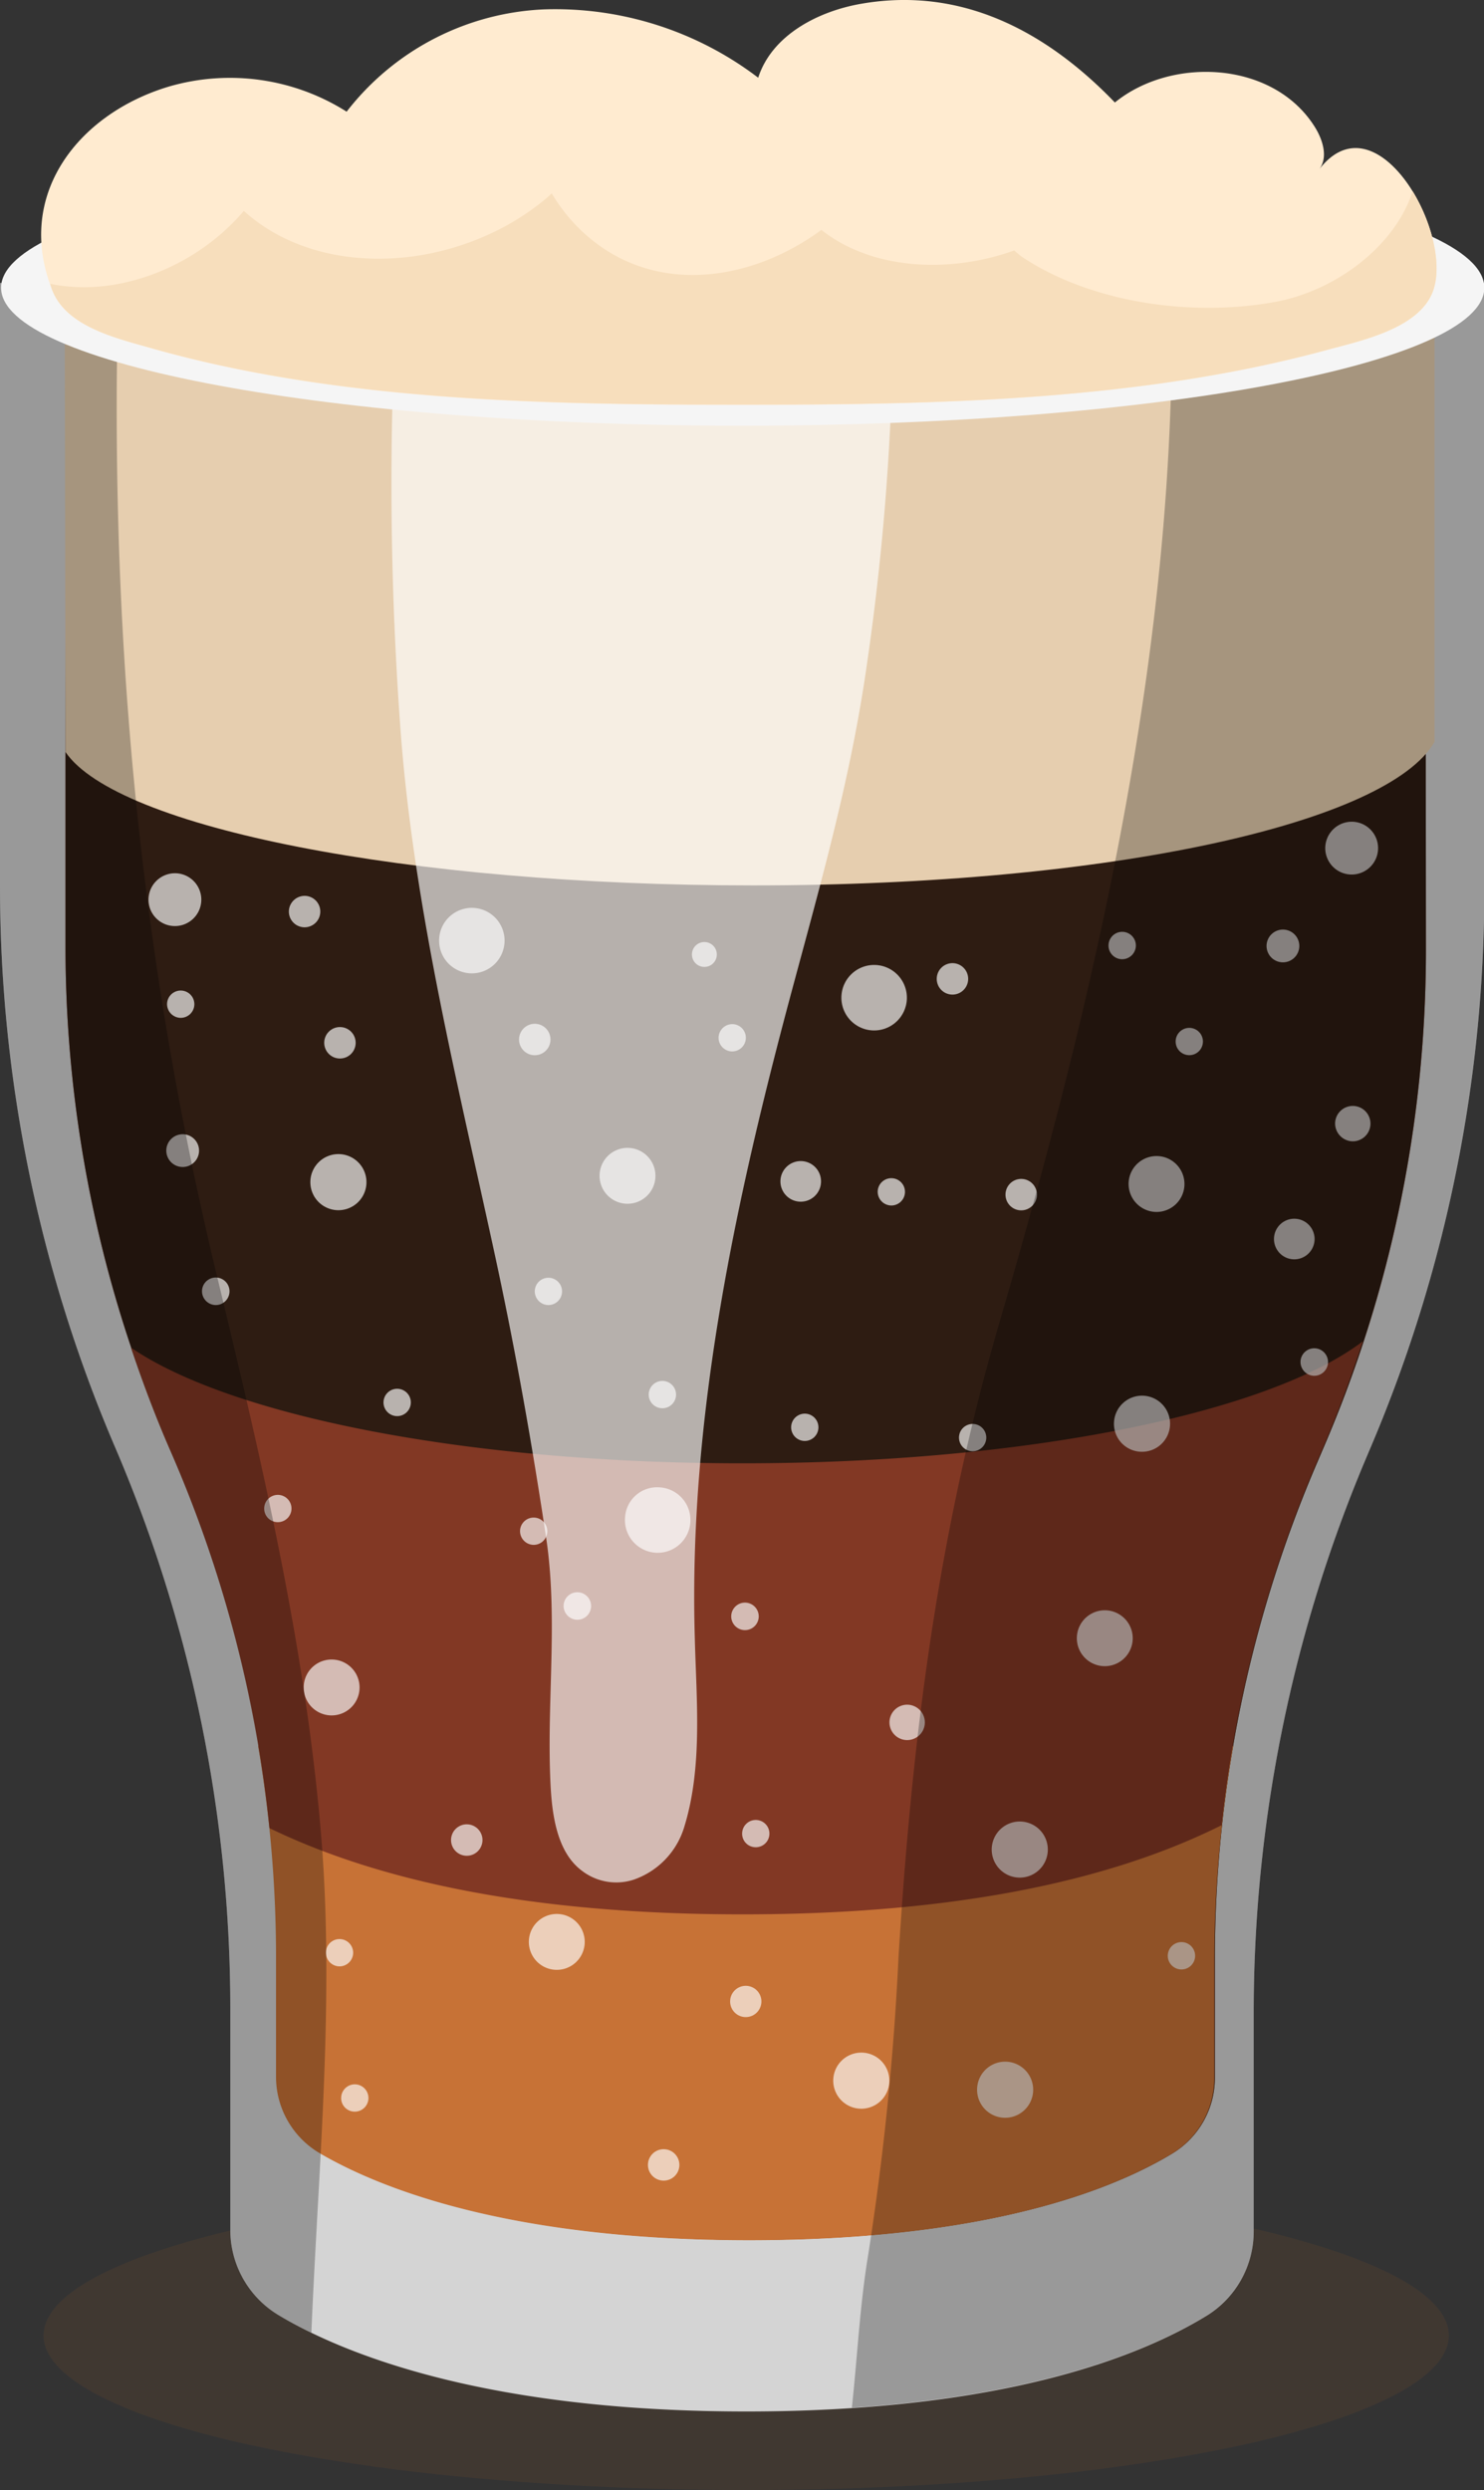 <svg xmlns="http://www.w3.org/2000/svg" viewBox="0 0 135.97 228.11"><rect x="0" y="0" width="135.97" height="228.11" fill="#333333" stroke="none"/><defs><style>.cls-1{isolation:isolate;}.cls-2{fill:#5c432f;opacity:0.33;mix-blend-mode:multiply;}.cls-3{fill:#d4d4d4;}.cls-4{fill:#ba5e45;}.cls-5{fill:#2e1c12;}.cls-6{fill:#c77236;}.cls-7{fill:#e6ceaf;}.cls-8{fill:#823824;}.cls-11,.cls-9{fill:#fff;}.cls-9{opacity:0.66;}.cls-10{opacity:0.28;}.cls-11{opacity:0.65;}.cls-12{fill:#f5f5f5;}.cls-13{fill:#ffebd0;}.cls-14{fill:#f7debc;}</style></defs><g class="cls-1"><g id="Layer_2" data-name="Layer 2"><g id="_ÎÓÈ_1" data-name="—ÎÓÈ_1"><ellipse class="cls-2" cx="68.37" cy="213.95" rx="64.38" ry="14.16"/><path class="cls-3" d="M136,25.92H0V81.19a130.5,130.5,0,0,0,10.55,51.4h0A130.45,130.45,0,0,1,21.1,184v20.25a9.11,9.11,0,0,0,4.43,7.84c6,3.58,19,8.82,42.84,8.82s36.35-5.19,42.2-8.78a9.07,9.07,0,0,0,4.3-7.75v-20a130.52,130.52,0,0,1,10.26-50.72l.58-1.37A130.47,130.47,0,0,0,136,81.58Z"/><path class="cls-4" d="M130.6,30H6v56.7a115.32,115.32,0,0,0,9.67,46.2h0a115.27,115.27,0,0,1,9.67,46.19v11.17a8.12,8.12,0,0,0,4.07,7c5.54,3.22,17.38,7.93,39.27,7.93s33.33-4.66,38.69-7.89a8.11,8.11,0,0,0,3.94-7V179.48a115.21,115.21,0,0,1,9.41-45.58l.53-1.24a115.2,115.2,0,0,0,9.4-45.58Z"/><path class="cls-5" d="M130.6,30H6v56.7a115.32,115.32,0,0,0,9.67,46.2h0a115.27,115.27,0,0,1,9.67,46.19v11.17a8.12,8.12,0,0,0,4.07,7c5.54,3.22,17.38,7.93,39.27,7.93s33.33-4.66,38.69-7.89a8.11,8.11,0,0,0,3.94-7V179.48a115.21,115.21,0,0,1,9.41-45.58l.53-1.24a115.2,115.2,0,0,0,9.4-45.58Z"/><path class="cls-6" d="M23.65,159.94a115,115,0,0,1,1.64,19.18v11.17a8.12,8.12,0,0,0,4.07,7c5.54,3.22,17.38,7.93,39.27,7.93s33.33-4.66,38.69-7.89a8.11,8.11,0,0,0,3.94-7V179.48A115,115,0,0,1,113,159.94Z"/><path class="cls-7" d="M69,81.11c33,0,58.2-5.77,62.44-13.15V30.61L5.93,28,6,68.89C10.71,75.81,37.34,81.11,69,81.11Z"/><path class="cls-8" d="M68,134.05c-25.28,0-46.94-4.38-56-10.6,1.07,3.2,2.26,6.37,3.62,9.48h0a115.49,115.49,0,0,1,9.07,34.54c9.87,4.79,23.81,7.9,43.34,7.9,19.9,0,34-3.22,43.9-8.17a115.39,115.39,0,0,1,8.74-33.3l.53-1.24c1.38-3.21,2.59-6.48,3.67-9.79C116.31,129.4,94.09,134.06,68,134.05Z"/><path class="cls-9" d="M76.35,190.45a2.57,2.57,0,1,1,2.41,2.72A2.57,2.57,0,0,1,76.35,190.45Z"/><path class="cls-9" d="M98.67,149.91a2.56,2.56,0,1,1,2.41,2.72A2.56,2.56,0,0,1,98.67,149.91Z"/><path class="cls-9" d="M27.83,154.42a2.56,2.56,0,1,1,2.4,2.72A2.56,2.56,0,0,1,27.83,154.42Z"/><path class="cls-9" d="M48.46,177.73a2.56,2.56,0,1,1,2.41,2.72A2.56,2.56,0,0,1,48.46,177.73Z"/><path class="cls-9" d="M90.87,169.28A2.57,2.57,0,1,1,93.28,172,2.57,2.57,0,0,1,90.87,169.28Z"/><path class="cls-9" d="M54.94,107.55a2.56,2.56,0,1,1,2.41,2.72A2.56,2.56,0,0,1,54.94,107.55Z"/><path class="cls-9" d="M122.33,102.84a1.62,1.62,0,1,1,1.52,1.71A1.64,1.64,0,0,1,122.33,102.84Z"/><path class="cls-9" d="M81.5,157.69A1.62,1.62,0,1,1,83,159.4,1.62,1.62,0,0,1,81.5,157.69Z"/><path class="cls-9" d="M28.44,108.15a2.57,2.57,0,1,1,2.41,2.71A2.57,2.57,0,0,1,28.44,108.15Z"/><path class="cls-9" d="M102.07,130.27a2.57,2.57,0,1,1,2.41,2.72A2.56,2.56,0,0,1,102.07,130.27Z"/><path class="cls-9" d="M89.53,191.26A2.57,2.57,0,1,1,91.94,194,2.57,2.57,0,0,1,89.53,191.26Z"/><path class="cls-9" d="M85.83,89.59a1.44,1.44,0,1,1,1.35,1.52A1.44,1.44,0,0,1,85.83,89.59Z"/><path class="cls-9" d="M41.33,168.47A1.44,1.44,0,1,1,42.68,170,1.44,1.44,0,0,1,41.33,168.47Z"/><path class="cls-9" d="M66.9,183.26a1.43,1.43,0,1,1,2.86.18,1.43,1.43,0,0,1-2.86-.18Z"/><path class="cls-9" d="M59.37,198.24a1.44,1.44,0,1,1,1.35,1.52A1.44,1.44,0,0,1,59.37,198.24Z"/><path class="cls-9" d="M103.41,108.3a2.56,2.56,0,1,1,2.41,2.72A2.57,2.57,0,0,1,103.41,108.3Z"/><path class="cls-9" d="M107,179.09a1.25,1.25,0,0,1,2.5.15,1.25,1.25,0,1,1-2.5-.15Z"/><path class="cls-9" d="M31.26,192.12a1.25,1.25,0,1,1,1.17,1.32A1.24,1.24,0,0,1,31.26,192.12Z"/><path class="cls-9" d="M51.64,147.05a1.26,1.26,0,1,1,1.18,1.33A1.27,1.27,0,0,1,51.64,147.05Z"/><path class="cls-9" d="M29.86,178.8A1.25,1.25,0,1,1,31,180.13,1.26,1.26,0,0,1,29.86,178.8Z"/><path class="cls-9" d="M35.14,128.4a1.25,1.25,0,0,1,2.5.15,1.25,1.25,0,1,1-2.5-.15Z"/><path class="cls-9" d="M47.65,140.19a1.25,1.25,0,1,1,1.18,1.33A1.26,1.26,0,0,1,47.65,140.19Z"/><path class="cls-9" d="M59.44,127.68a1.25,1.25,0,1,1,2.5.15,1.25,1.25,0,0,1-2.5-.15Z"/><path class="cls-9" d="M15.31,91.91a1.25,1.25,0,1,1,1.17,1.33A1.26,1.26,0,0,1,15.31,91.91Z"/><path class="cls-9" d="M67,148a1.26,1.26,0,1,1,1.18,1.33A1.26,1.26,0,0,1,67,148Z"/><path class="cls-9" d="M87.87,131.61A1.25,1.25,0,1,1,89,132.94,1.25,1.25,0,0,1,87.87,131.61Z"/><path class="cls-9" d="M49,118.22a1.25,1.25,0,1,1,1.17,1.33A1.26,1.26,0,0,1,49,118.22Z"/><path class="cls-9" d="M18.51,118.22a1.26,1.26,0,1,1,1.18,1.33A1.27,1.27,0,0,1,18.51,118.22Z"/><path class="cls-9" d="M65.84,95a1.26,1.26,0,0,1,1.33-1.18A1.25,1.25,0,1,1,65.84,95Z"/><path class="cls-9" d="M80.42,109.11a1.25,1.25,0,1,1,1.17,1.32A1.26,1.26,0,0,1,80.42,109.11Z"/><path class="cls-9" d="M107.72,95.33a1.25,1.25,0,1,1,1.18,1.33A1.25,1.25,0,0,1,107.72,95.33Z"/><path class="cls-9" d="M101.57,86.54a1.25,1.25,0,0,1,2.5.15,1.26,1.26,0,0,1-1.33,1.18A1.25,1.25,0,0,1,101.57,86.54Z"/><path class="cls-9" d="M24.21,138.11a1.25,1.25,0,1,1,1.17,1.33A1.24,1.24,0,0,1,24.21,138.11Z"/><path class="cls-9" d="M68,167.89a1.25,1.25,0,1,1,1.17,1.33A1.24,1.24,0,0,1,68,167.89Z"/><path class="cls-9" d="M72.49,130.68A1.25,1.25,0,1,1,73.66,132,1.25,1.25,0,0,1,72.49,130.68Z"/><path class="cls-9" d="M119.16,124.7a1.26,1.26,0,1,1,1.18,1.33A1.27,1.27,0,0,1,119.16,124.7Z"/><path class="cls-9" d="M60.39,136.25A3,3,0,1,1,57.27,139,2.94,2.94,0,0,1,60.39,136.25Z"/><path class="cls-9" d="M64.61,86.3a1.14,1.14,0,1,1-1.21,1.07A1.14,1.14,0,0,1,64.61,86.3Z"/><path class="cls-9" d="M43.37,83.17a3,3,0,1,1-3.13,2.77A3,3,0,0,1,43.37,83.17Z"/><path class="cls-9" d="M118.73,111.65a1.86,1.86,0,1,1-2,1.75A1.86,1.86,0,0,1,118.73,111.65Z"/><path class="cls-9" d="M73.51,106.37a1.86,1.86,0,1,1-2,1.74A1.86,1.86,0,0,1,73.51,106.37Z"/><path class="cls-9" d="M80.22,88.4a3,3,0,1,1-3.12,2.77A3,3,0,0,1,80.22,88.4Z"/><path class="cls-9" d="M16.84,103.91a1.5,1.5,0,1,1-1.6,1.41A1.5,1.5,0,0,1,16.84,103.91Z"/><path class="cls-9" d="M117.64,85.16a1.5,1.5,0,1,1-1.59,1.41A1.5,1.5,0,0,1,117.64,85.16Z"/><path class="cls-9" d="M16.18,80a2.42,2.42,0,1,1-2.57,2.27A2.43,2.43,0,0,1,16.18,80Z"/><path class="cls-9" d="M124,75.28a2.42,2.42,0,1,1-2.57,2.27A2.43,2.43,0,0,1,124,75.28Z"/><path class="cls-9" d="M31.23,94.09a1.44,1.44,0,1,1-1.52,1.35A1.44,1.44,0,0,1,31.23,94.09Z"/><path class="cls-9" d="M49.09,93.79a1.44,1.44,0,1,1-1.53,1.35A1.44,1.44,0,0,1,49.09,93.79Z"/><path class="cls-9" d="M28,82.07a1.44,1.44,0,1,1-1.53,1.35A1.45,1.45,0,0,1,28,82.07Z"/><path class="cls-9" d="M93.65,108a1.44,1.44,0,1,1-1.52,1.35A1.44,1.44,0,0,1,93.65,108Z"/><path class="cls-10" d="M29.38,167.61c-1.49-17.18-5.47-34.06-9.52-50.8-7.34-30.38-9.88-60.08-9-90.89H0V81.19a130.5,130.5,0,0,0,10.55,51.4A130.45,130.45,0,0,1,21.1,184v20.25a9.11,9.11,0,0,0,4.43,7.84c.86.5,1.87,1.05,3,1.6C29.17,198.32,30.7,182.94,29.38,167.61Z"/><path class="cls-11" d="M36,35.3a307.64,307.64,0,0,0,.73,32C38,83.58,42,99.48,45.44,115.41c1.82,8.45,3.33,17,4.6,25.46,1.05,7,.15,14.16.35,21.24.09,3,.27,7.28,2.92,9.26a5.16,5.16,0,0,0,4.73.83,7.34,7.34,0,0,0,4.62-4.73c1.75-5.55,1.14-11.75,1-17.45-.6-20.32,3.82-40.48,9.09-60,2.54-9.43,5.07-18.43,6.52-28.08A231.12,231.12,0,0,0,81.72,35.3Z"/><path class="cls-10" d="M107.33,25.92C108,58.08,100.68,90,91.69,120.74c-5.73,19.58-8.1,38.14-9.36,58.47a254.16,254.16,0,0,1-2.77,27.27c-.78,4.66-1,9.4-1.51,14.09,17.6-1.17,27.52-5.39,32.52-8.46a9.07,9.07,0,0,0,4.3-7.75v-20a130.52,130.52,0,0,1,10.26-50.72l.58-1.37A130.47,130.47,0,0,0,136,81.58V25.92Z"/><path class="cls-12" d="M136,26.36C136,33.36,105.55,39,68,39S.1,33.36.1,26.36,30.51,13.69,68,13.69,136,19.36,136,26.36Z"/><path class="cls-13" d="M131.39,26.4a4.79,4.79,0,0,1-.21.57c-1.45,3.23-6.65,4.3-9.67,5.12-17.12,4.63-35.82,5-53.44,5-17.81,0-36.9-.28-54.17-5.17C10.76,31,6.13,30,4.8,26.61,1.3,17.88,7.17,10.4,15.51,7.92a20,20,0,0,1,16.25,2.31A24.19,24.19,0,0,1,49.83.86,30.7,30.7,0,0,1,69.47,7.12C70.73,3.2,75,1,79,.33,88.26-1.25,96,3,102.15,9.39c5.21-4.25,14.62-3.83,18.38,2.34.7,1.16,1.16,2.73.33,3.8C126,8.85,133,20.89,131.39,26.4Z"/><path class="cls-14" d="M129.43,17.52c-1.63,5.09-7.09,9.08-12.41,10.1-7.51,1.44-16.92.22-23.38-4.09a8.23,8.23,0,0,1-.71-.59c-6,2.17-13.11,1.75-17.67-1.88l-.41.3c-6.8,4.75-15.81,5.68-22-.64a16.6,16.6,0,0,1-2.3-3c-.22.2-.44.41-.68.6-7.91,6.49-20.4,7.45-27.53,1C18,24.44,10.82,27.29,4.59,26c.07.21.12.41.21.62,1.33,3.34,6,4.4,9.1,5.28,17.27,4.89,36.36,5.17,54.17,5.17,17.62,0,36.32-.34,53.44-5,3-.82,8.22-1.89,9.67-5.12a4.79,4.79,0,0,0,.21-.57C132.09,24,131.15,20.32,129.43,17.52Z"/></g></g></g></svg>